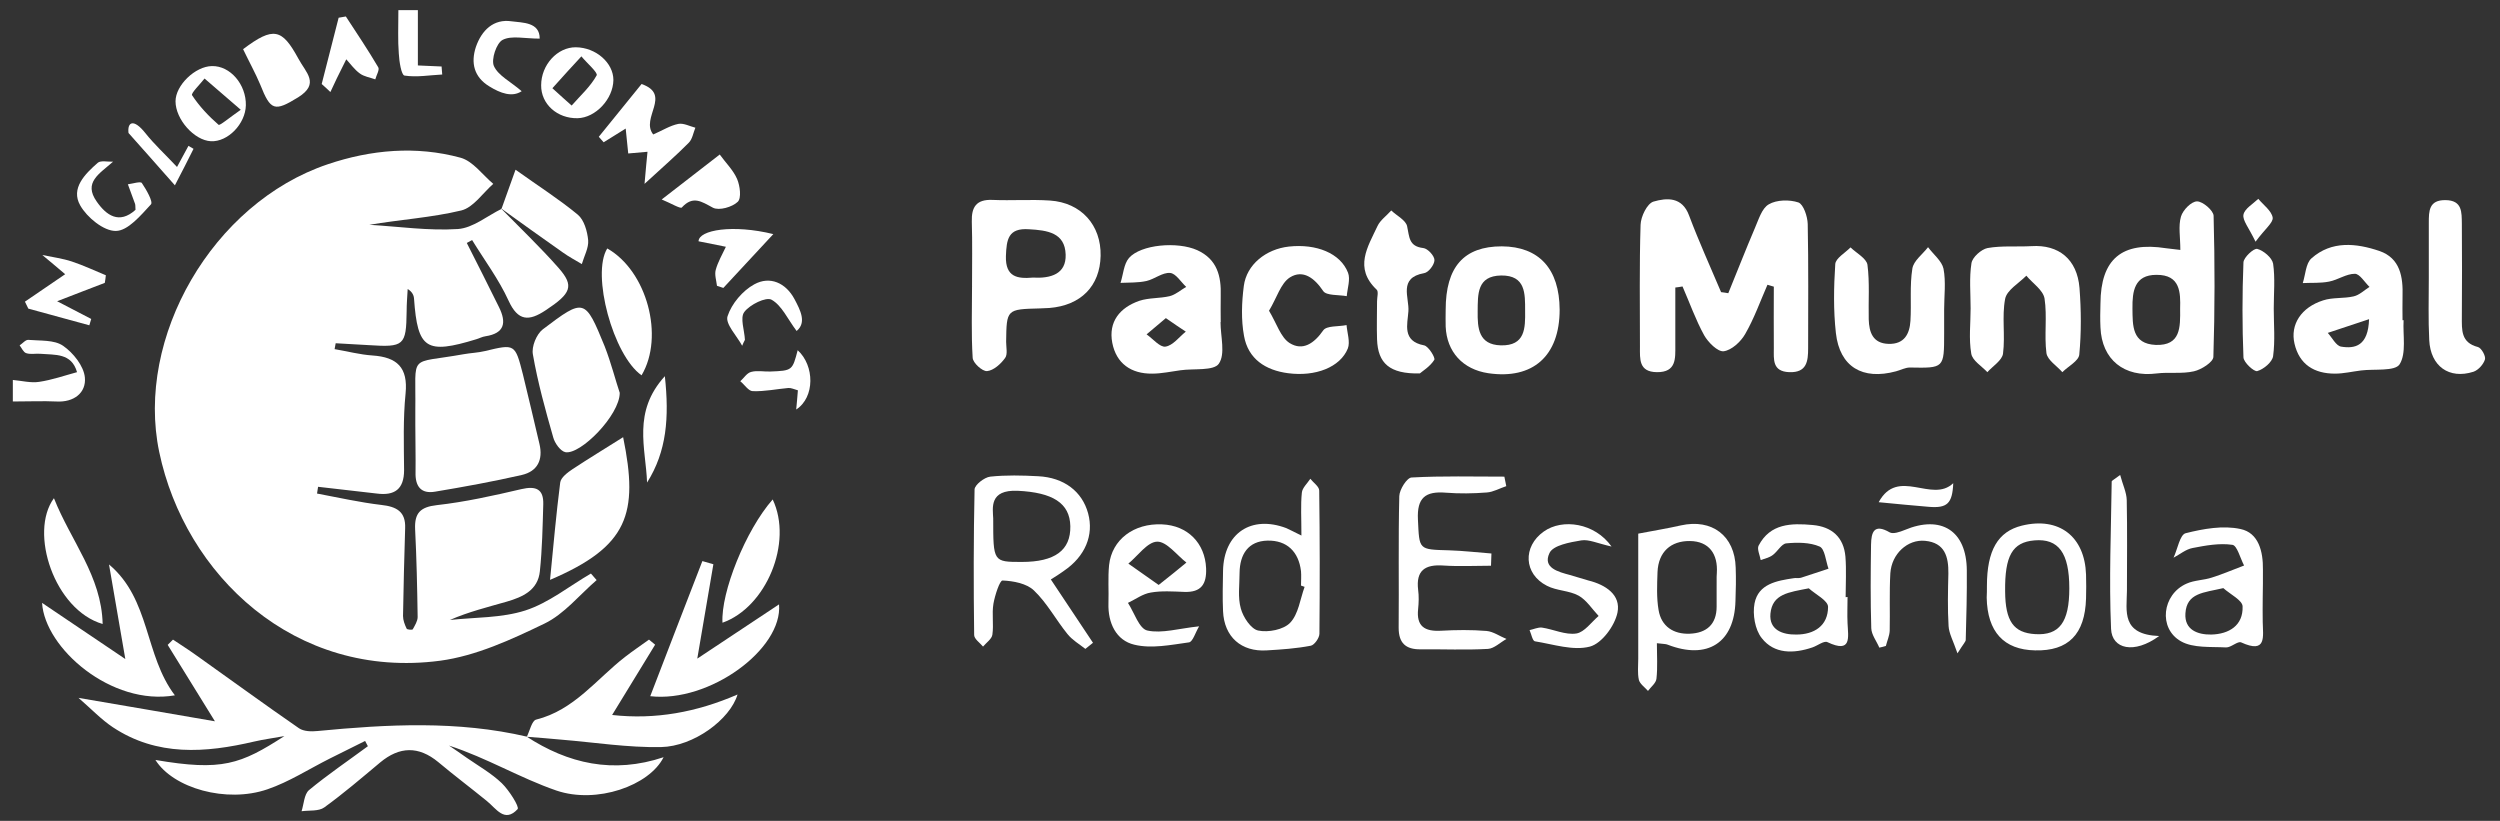 <svg width="134" height="44" viewBox="0 0 134 44" fill="none" xmlns="http://www.w3.org/2000/svg">
<rect x="0" y="0" width="134" height="44" fill="#333333" stroke="none"/>
<path d="M26.837 11.156C27.881 12.22 28.96 13.249 29.948 14.37C30.788 15.331 30.618 15.727 29.244 16.633C28.358 17.221 27.768 17.232 27.257 16.112C26.735 14.969 25.962 13.94 25.304 12.865C25.213 12.921 25.111 12.967 25.02 13.023C25.599 14.166 26.178 15.309 26.746 16.463C27.155 17.289 27.053 17.866 26.019 18.024C25.849 18.047 25.69 18.137 25.531 18.183C22.84 19.009 22.386 18.703 22.193 16.021C22.182 15.829 22.102 15.648 21.852 15.49C21.83 15.886 21.796 16.293 21.796 16.689C21.773 18.522 21.659 18.624 19.763 18.499C19.173 18.465 18.582 18.432 17.992 18.398C17.969 18.499 17.958 18.613 17.935 18.714C18.616 18.828 19.286 19.009 19.968 19.054C21.285 19.144 21.875 19.699 21.739 21.09C21.602 22.448 21.648 23.829 21.659 25.198C21.659 26.227 21.148 26.578 20.195 26.454C19.15 26.329 18.105 26.216 17.049 26.092C17.027 26.216 17.015 26.329 16.993 26.454C18.139 26.669 19.286 26.929 20.444 27.065C21.262 27.155 21.75 27.427 21.716 28.309C21.671 29.882 21.625 31.443 21.602 33.016C21.602 33.242 21.693 33.48 21.796 33.695C21.818 33.752 22.102 33.774 22.125 33.729C22.238 33.525 22.386 33.288 22.386 33.073C22.363 31.5 22.329 29.927 22.25 28.355C22.216 27.506 22.522 27.178 23.408 27.076C24.929 26.906 26.451 26.567 27.95 26.216C28.733 26.035 29.142 26.216 29.119 27.031C29.085 28.23 29.062 29.429 28.937 30.617C28.835 31.636 28.018 31.998 27.166 32.247C26.144 32.541 25.122 32.79 24.112 33.231C25.463 33.084 26.882 33.129 28.154 32.722C29.414 32.315 30.504 31.421 31.674 30.742C31.776 30.855 31.878 30.98 31.98 31.093C31.061 31.885 30.243 32.914 29.187 33.423C27.404 34.283 25.52 35.155 23.59 35.415C15.789 36.444 9.908 30.799 8.534 24.225C7.251 18.103 11.384 10.885 17.572 8.803C19.888 8.022 22.306 7.807 24.68 8.452C25.349 8.633 25.86 9.369 26.439 9.855C25.872 10.353 25.372 11.122 24.725 11.281C23.124 11.665 21.455 11.767 19.797 12.05C21.375 12.141 22.965 12.378 24.543 12.276C25.349 12.22 26.11 11.575 26.894 11.19C26.882 11.19 26.837 11.156 26.837 11.156Z" fill="white"/>
<path d="M28.2 39.465C30.448 40.936 32.866 41.491 35.569 40.586C34.808 42.113 31.981 43.109 29.823 42.373C27.882 41.706 26.088 40.62 24.067 39.963C24.385 40.178 24.703 40.393 25.02 40.62C25.656 41.061 26.337 41.446 26.894 41.977C27.291 42.362 27.848 43.245 27.745 43.369C27.041 44.127 26.599 43.335 26.088 42.928C25.225 42.226 24.339 41.559 23.488 40.846C22.432 39.975 21.41 40.009 20.377 40.868C19.389 41.694 18.412 42.532 17.379 43.279C17.084 43.493 16.573 43.426 16.164 43.482C16.289 43.097 16.3 42.577 16.561 42.351C17.572 41.514 18.662 40.778 19.718 39.997C19.673 39.907 19.616 39.805 19.57 39.715C18.934 40.031 18.299 40.348 17.663 40.665C16.561 41.219 15.494 41.91 14.336 42.306C12.133 43.064 9.283 42.249 8.33 40.733C11.895 41.344 12.894 40.97 15.244 39.454C14.699 39.556 14.154 39.624 13.621 39.748C11.009 40.359 8.42 40.552 6.047 38.979C5.434 38.572 4.912 38.017 4.208 37.406C6.706 37.836 8.931 38.21 11.52 38.662C10.51 37.033 9.749 35.8 8.988 34.566C9.079 34.476 9.181 34.374 9.272 34.283C9.692 34.566 10.124 34.838 10.532 35.132C12.36 36.433 14.177 37.757 16.028 39.036C16.278 39.205 16.686 39.217 17.016 39.183C20.774 38.821 24.532 38.617 28.256 39.488L28.2 39.465Z" fill="white"/>
<path d="M92.636 15.716C93.113 14.551 93.567 13.385 94.055 12.242C94.26 11.778 94.43 11.168 94.805 10.953C95.225 10.704 95.917 10.692 96.394 10.851C96.667 10.953 96.882 11.598 96.894 12.005C96.939 14.223 96.916 16.451 96.916 18.669C96.916 19.359 96.848 19.982 95.906 19.948C94.986 19.914 95.077 19.258 95.077 18.669C95.066 17.572 95.077 16.463 95.077 15.365C94.963 15.331 94.85 15.297 94.736 15.263C94.35 16.146 94.021 17.074 93.544 17.9C93.306 18.318 92.817 18.771 92.386 18.828C92.068 18.861 91.557 18.352 91.341 17.968C90.887 17.142 90.569 16.236 90.183 15.354C90.058 15.377 89.922 15.399 89.797 15.411C89.797 16.44 89.797 17.481 89.797 18.511C89.797 19.201 89.865 19.959 88.809 19.948C87.833 19.936 87.901 19.246 87.901 18.59C87.901 16.406 87.867 14.234 87.935 12.05C87.947 11.609 88.287 10.907 88.628 10.805C89.332 10.602 90.161 10.534 90.535 11.552C91.058 12.944 91.671 14.29 92.25 15.659C92.375 15.671 92.5 15.693 92.636 15.716Z" fill="white"/>
<path d="M22.261 22.754C22.261 22.494 22.261 22.245 22.261 21.984C22.306 18.884 21.83 19.529 24.85 18.986C25.225 18.918 25.622 18.907 25.997 18.816C27.598 18.432 27.609 18.42 28.029 20.072C28.336 21.305 28.619 22.561 28.915 23.795C29.119 24.655 28.801 25.266 27.972 25.458C26.439 25.809 24.884 26.092 23.328 26.352C22.556 26.488 22.25 26.058 22.273 25.311C22.284 24.462 22.261 23.602 22.261 22.754Z" fill="white"/>
<path d="M116.866 13.396C116.866 12.695 116.752 12.118 116.9 11.609C117.002 11.258 117.456 10.794 117.763 10.794C118.07 10.794 118.637 11.281 118.649 11.563C118.717 14.087 118.717 16.61 118.637 19.133C118.626 19.405 118.001 19.812 117.593 19.902C116.957 20.049 116.264 19.936 115.606 20.016C113.857 20.242 112.654 19.28 112.585 17.549C112.563 17.119 112.574 16.689 112.585 16.27C112.597 13.883 113.732 12.933 116.105 13.306C116.264 13.329 116.434 13.34 116.866 13.396ZM116.855 16.542C116.877 15.693 116.877 14.72 115.583 14.732C114.402 14.732 114.289 15.614 114.3 16.531C114.311 17.447 114.266 18.431 115.549 18.488C116.889 18.533 116.866 17.549 116.855 16.542Z" fill="white"/>
<path d="M52.101 15.331C52.101 14.177 52.123 13.023 52.089 11.88C52.067 11.1 52.328 10.681 53.191 10.715C54.224 10.76 55.257 10.681 56.279 10.749C57.96 10.862 59.027 12.073 58.993 13.713C58.959 15.331 57.937 16.372 56.245 16.508C56.075 16.519 55.904 16.519 55.734 16.531C53.952 16.576 53.952 16.576 53.929 18.318C53.929 18.613 54.02 18.997 53.872 19.19C53.645 19.506 53.259 19.857 52.907 19.891C52.657 19.914 52.146 19.45 52.135 19.178C52.055 17.9 52.101 16.621 52.101 15.343C52.112 15.331 52.112 15.331 52.101 15.331ZM55.359 14.879C56.325 14.935 57.154 14.686 57.119 13.645C57.085 12.469 56.132 12.344 55.155 12.288C54.031 12.209 53.952 12.842 53.917 13.725C53.883 14.867 54.553 14.947 55.359 14.879Z" fill="white"/>
<path d="M128.833 17.164C128.787 17.968 128.992 18.941 128.617 19.529C128.367 19.914 127.266 19.767 126.55 19.857C126.085 19.914 125.619 20.027 125.154 20.027C124.041 20.027 123.246 19.54 122.985 18.42C122.747 17.391 123.348 16.474 124.518 16.101C125.029 15.931 125.619 16.01 126.153 15.886C126.46 15.818 126.721 15.558 127.005 15.377C126.743 15.128 126.482 14.675 126.221 14.675C125.756 14.675 125.313 15.003 124.836 15.094C124.382 15.184 123.905 15.15 123.428 15.173C123.576 14.72 123.587 14.121 123.893 13.849C124.972 12.887 126.301 13.034 127.538 13.453C128.651 13.838 128.81 14.845 128.776 15.886C128.764 16.316 128.776 16.734 128.776 17.164C128.799 17.164 128.81 17.164 128.833 17.164ZM126.982 17.108C126.142 17.391 125.449 17.617 124.768 17.843C125.006 18.104 125.211 18.533 125.483 18.579C126.232 18.703 126.936 18.545 126.982 17.108Z" fill="white"/>
<path d="M65.42 17.266C65.42 18.035 65.692 18.975 65.329 19.495C65.056 19.891 63.989 19.744 63.274 19.846C62.763 19.914 62.263 20.027 61.752 20.027C60.628 20.038 59.833 19.484 59.618 18.375C59.402 17.244 60.026 16.485 61.071 16.123C61.582 15.954 62.172 15.999 62.695 15.874C63.013 15.795 63.285 15.546 63.58 15.377C63.297 15.116 63.024 14.652 62.717 14.63C62.309 14.596 61.889 14.958 61.457 15.06C61.003 15.162 60.526 15.139 60.06 15.162C60.208 14.709 60.231 14.155 60.515 13.826C61.151 13.102 63.115 12.933 64.171 13.408C65.238 13.894 65.465 14.8 65.431 15.852C65.42 16.316 65.431 16.791 65.431 17.255C65.431 17.266 65.431 17.266 65.42 17.266ZM62.49 17.051C62.082 17.391 61.764 17.662 61.457 17.922C61.798 18.16 62.172 18.624 62.468 18.579C62.865 18.522 63.194 18.07 63.558 17.775C63.251 17.572 62.944 17.368 62.49 17.051Z" fill="white"/>
<path d="M105.625 16.531C105.625 15.716 105.545 14.901 105.67 14.109C105.716 13.793 106.192 13.363 106.533 13.295C107.305 13.159 108.1 13.238 108.895 13.193C110.348 13.102 111.336 13.894 111.461 15.433C111.552 16.621 111.563 17.82 111.449 19.009C111.415 19.348 110.859 19.631 110.541 19.948C110.246 19.608 109.746 19.303 109.689 18.929C109.565 17.968 109.735 16.961 109.587 15.999C109.508 15.546 108.951 15.184 108.611 14.777C108.213 15.184 107.566 15.546 107.475 16.021C107.294 16.972 107.487 17.979 107.362 18.952C107.316 19.314 106.817 19.62 106.522 19.948C106.215 19.62 105.716 19.325 105.659 18.952C105.522 18.16 105.625 17.334 105.625 16.531Z" fill="white"/>
<path d="M83.597 16.599C83.597 19.076 82.166 20.355 79.771 20.004C78.408 19.801 77.545 18.861 77.488 17.504C77.477 17.21 77.488 16.904 77.488 16.61C77.488 14.302 78.465 13.204 80.497 13.204C82.496 13.216 83.586 14.415 83.597 16.599ZM81.746 16.655C81.746 15.739 81.78 14.754 80.463 14.766C79.157 14.788 79.214 15.773 79.203 16.689C79.192 17.583 79.248 18.477 80.441 18.511C81.758 18.545 81.758 17.583 81.746 16.655Z" fill="white"/>
<path d="M104.206 16.587C104.206 17.017 104.206 17.436 104.206 17.866C104.206 19.744 104.206 19.733 102.366 19.699C102.128 19.699 101.878 19.835 101.628 19.902C99.834 20.389 98.608 19.665 98.404 17.855C98.267 16.633 98.29 15.388 98.37 14.155C98.392 13.838 98.903 13.555 99.187 13.261C99.505 13.566 100.039 13.849 100.095 14.189C100.22 15.15 100.141 16.146 100.164 17.119C100.186 17.809 100.379 18.409 101.231 18.432C102.071 18.454 102.355 17.9 102.4 17.198C102.457 16.259 102.355 15.309 102.503 14.392C102.571 13.974 103.048 13.634 103.343 13.249C103.627 13.634 104.081 13.985 104.172 14.403C104.308 15.116 104.206 15.863 104.206 16.587Z" fill="white"/>
<path d="M33.218 21.057C33.218 22.256 31.106 24.394 30.3 24.236C30.039 24.179 29.732 23.75 29.653 23.444C29.233 21.973 28.824 20.502 28.563 18.997C28.483 18.579 28.756 17.911 29.096 17.651C31.322 15.965 31.356 15.988 32.412 18.567C32.764 19.473 33.002 20.423 33.218 21.057Z" fill="white"/>
<path d="M56.325 31.059C57.142 32.281 57.858 33.367 58.584 34.453C58.448 34.566 58.312 34.668 58.176 34.781C57.846 34.521 57.472 34.306 57.211 33.978C56.597 33.22 56.12 32.315 55.417 31.647C55.031 31.274 54.315 31.138 53.736 31.115C53.589 31.104 53.327 31.907 53.248 32.36C53.157 32.903 53.271 33.469 53.191 34.023C53.157 34.249 52.873 34.442 52.691 34.657C52.521 34.453 52.215 34.249 52.215 34.034C52.181 31.432 52.181 28.83 52.237 26.227C52.249 25.99 52.76 25.582 53.078 25.548C53.929 25.458 54.792 25.48 55.644 25.526C57.029 25.594 58.005 26.34 58.323 27.517C58.641 28.683 58.164 29.825 57.029 30.595C56.847 30.73 56.632 30.866 56.325 31.059ZM53.236 27.789C53.236 30.12 53.236 30.12 54.769 30.12C56.541 30.12 57.392 29.497 57.37 28.207C57.347 26.951 56.404 26.397 54.554 26.306C53.009 26.239 53.214 27.223 53.236 27.789Z" fill="white"/>
<path d="M28.234 39.499C28.393 39.183 28.507 38.628 28.734 38.572C30.778 38.062 31.97 36.399 33.503 35.211C33.923 34.883 34.366 34.589 34.786 34.283C34.899 34.374 35.001 34.464 35.115 34.555C34.366 35.777 33.616 37.01 32.81 38.323C35.126 38.583 37.34 38.176 39.532 37.225C39.134 38.56 37.181 40.009 35.433 40.043C33.662 40.077 31.879 39.794 30.108 39.647C29.472 39.59 28.836 39.533 28.2 39.488C28.2 39.465 28.234 39.499 28.234 39.499Z" fill="white"/>
<path d="M68.019 16.655C68.439 17.357 68.644 18.081 69.121 18.386C69.825 18.828 70.438 18.409 70.926 17.707C71.108 17.447 71.743 17.515 72.175 17.424C72.209 17.843 72.379 18.33 72.243 18.68C71.834 19.688 70.506 20.197 69.041 20.004C67.826 19.846 66.895 19.235 66.679 18.002C66.52 17.142 66.554 16.214 66.668 15.331C66.816 14.177 67.86 13.351 69.086 13.216C70.551 13.057 71.846 13.566 72.254 14.618C72.391 14.969 72.22 15.456 72.186 15.874C71.755 15.795 71.096 15.852 70.926 15.603C70.449 14.89 69.836 14.438 69.143 14.867C68.644 15.184 68.439 15.965 68.019 16.655Z" fill="white"/>
<path d="M80.736 26.058C80.384 26.171 80.043 26.374 79.691 26.397C78.965 26.454 78.226 26.465 77.5 26.408C76.398 26.318 75.944 26.68 76.001 27.845C76.081 29.475 76.012 29.452 77.67 29.497C78.431 29.52 79.18 29.61 79.941 29.667C79.93 29.882 79.93 30.108 79.918 30.323C79.067 30.323 78.215 30.369 77.364 30.312C76.387 30.244 75.888 30.572 76.012 31.613C76.058 31.953 76.046 32.303 76.012 32.643C75.91 33.571 76.364 33.853 77.227 33.808C78.045 33.763 78.862 33.752 79.68 33.819C80.043 33.853 80.384 34.102 80.747 34.249C80.418 34.43 80.089 34.759 79.759 34.781C78.556 34.849 77.352 34.792 76.149 34.804C75.343 34.815 74.968 34.464 74.968 33.65C74.99 31.296 74.945 28.943 75.002 26.589C75.013 26.239 75.411 25.605 75.66 25.594C77.318 25.503 78.976 25.548 80.634 25.548C80.668 25.718 80.702 25.888 80.736 26.058Z" fill="white"/>
<path d="M88.809 34.476C88.809 35.143 88.854 35.766 88.786 36.377C88.763 36.614 88.491 36.818 88.332 37.033C88.162 36.84 87.901 36.659 87.844 36.444C87.764 36.082 87.81 35.686 87.81 35.302C87.81 33.016 87.81 30.719 87.81 28.603C88.695 28.434 89.399 28.32 90.092 28.162C91.761 27.789 92.987 28.716 93.033 30.425C93.055 31.025 93.044 31.613 93.021 32.213C92.965 34.453 91.523 35.381 89.388 34.555C89.286 34.51 89.15 34.521 88.809 34.476ZM92.011 31.489C92.022 31.228 91.999 30.98 92.022 30.719C92.09 29.69 91.602 29.011 90.58 28.999C89.558 28.988 88.888 29.576 88.843 30.663C88.82 31.341 88.786 32.043 88.9 32.699C89.047 33.582 89.706 34.001 90.569 33.967C91.466 33.933 92.011 33.469 92.011 32.518C92.011 32.167 92.011 31.828 92.011 31.489Z" fill="white"/>
<path d="M29.482 31.081C29.664 29.237 29.812 27.551 30.027 25.865C30.061 25.594 30.425 25.322 30.697 25.141C31.572 24.564 32.469 24.021 33.4 23.433C34.24 27.54 33.672 29.294 29.482 31.081Z" fill="white"/>
<path d="M69.756 28.705C69.756 27.755 69.711 27.076 69.779 26.408C69.802 26.148 70.074 25.91 70.233 25.662C70.403 25.877 70.71 26.08 70.71 26.295C70.744 28.852 70.744 31.41 70.721 33.967C70.721 34.193 70.449 34.578 70.256 34.611C69.484 34.759 68.689 34.815 67.905 34.86C66.532 34.951 65.612 34.136 65.555 32.756C65.521 32.032 65.544 31.308 65.555 30.584C65.6 28.581 67.065 27.596 68.95 28.309C69.132 28.389 69.313 28.49 69.756 28.705ZM69.927 31.455C69.858 31.432 69.802 31.41 69.734 31.387C69.734 31.127 69.756 30.866 69.734 30.617C69.609 29.565 68.973 28.954 67.939 28.977C66.906 28.999 66.452 29.712 66.441 30.708C66.441 31.353 66.338 32.02 66.509 32.62C66.634 33.084 67.054 33.718 67.44 33.797C67.974 33.91 68.802 33.752 69.154 33.378C69.597 32.914 69.688 32.111 69.927 31.455Z" fill="white"/>
<path d="M76.103 20.016C74.48 20.05 73.855 19.473 73.81 18.194C73.787 17.515 73.81 16.825 73.81 16.146C73.81 15.931 73.901 15.626 73.787 15.524C72.561 14.358 73.31 13.238 73.833 12.118C73.98 11.801 74.321 11.564 74.571 11.281C74.866 11.564 75.354 11.801 75.422 12.129C75.547 12.695 75.502 13.204 76.285 13.295C76.524 13.317 76.887 13.713 76.887 13.94C76.887 14.189 76.569 14.607 76.331 14.641C74.934 14.89 75.547 15.954 75.49 16.689C75.445 17.379 75.138 18.285 76.331 18.511C76.569 18.556 76.955 19.19 76.876 19.291C76.648 19.654 76.228 19.902 76.103 20.016Z" fill="white"/>
<path d="M41.757 32.394C41.961 34.793 38.021 37.678 34.853 37.316C35.785 34.883 36.716 32.484 37.647 30.074C37.84 30.131 38.044 30.188 38.237 30.244C37.976 31.794 37.715 33.333 37.374 35.302C38.986 34.227 40.394 33.299 41.757 32.394Z" fill="white"/>
<path d="M2.255 32.315C3.697 33.288 5.082 34.215 6.717 35.324C6.377 33.378 6.115 31.817 5.843 30.255C8.068 32.122 7.739 35.121 9.374 37.27C5.979 37.859 2.402 34.747 2.255 32.315Z" fill="white"/>
<path d="M121.282 32.054C121.282 32.484 121.271 32.903 121.282 33.333C121.294 34.114 121.509 35.064 120.124 34.431C119.942 34.351 119.579 34.713 119.318 34.702C118.5 34.657 117.558 34.747 116.899 34.374C115.673 33.684 115.889 31.862 117.195 31.285C117.615 31.093 118.114 31.104 118.557 30.957C119.136 30.776 119.704 30.527 120.283 30.312C120.079 29.927 119.908 29.237 119.658 29.203C118.966 29.101 118.228 29.237 117.524 29.373C117.161 29.441 116.843 29.712 116.502 29.893C116.718 29.429 116.843 28.66 117.149 28.581C118.092 28.343 119.159 28.151 120.09 28.355C121.066 28.558 121.305 29.565 121.293 30.527C121.293 31.025 121.294 31.545 121.282 32.054C121.294 32.054 121.294 32.054 121.282 32.054ZM119.17 31.523C118.114 31.772 117.206 31.772 117.138 32.88C117.081 33.763 117.796 34.023 118.523 34.012C119.477 33.989 120.238 33.525 120.203 32.507C120.203 32.179 119.534 31.851 119.17 31.523Z" fill="white"/>
<path d="M130.184 14.89C130.184 13.906 130.184 12.921 130.184 11.948C130.184 11.315 130.184 10.715 131.081 10.726C131.989 10.738 131.944 11.383 131.955 11.993C131.967 13.657 131.967 15.32 131.955 16.983C131.955 17.685 131.898 18.364 132.818 18.601C133 18.647 133.25 19.088 133.193 19.269C133.113 19.529 132.841 19.835 132.58 19.925C131.274 20.344 130.275 19.631 130.207 18.228C130.15 17.119 130.184 16.01 130.184 14.89Z" fill="white"/>
<path d="M99.028 31.998C99.028 32.462 99.006 32.937 99.028 33.401C99.062 34.159 99.267 35.041 97.95 34.419C97.768 34.329 97.416 34.611 97.144 34.702C96.144 35.041 95.1 35.064 94.43 34.204C94.067 33.752 93.93 32.926 94.044 32.337C94.248 31.296 95.236 31.127 96.144 30.991C96.269 30.968 96.406 31.002 96.531 30.968C97.03 30.81 97.518 30.64 98.007 30.482C97.859 30.063 97.814 29.418 97.53 29.294C97.007 29.067 96.337 29.067 95.747 29.124C95.486 29.147 95.281 29.565 95.009 29.758C94.827 29.893 94.589 29.939 94.373 30.018C94.328 29.758 94.169 29.429 94.26 29.248C94.884 28.049 96.019 28.038 97.155 28.14C98.188 28.23 98.824 28.796 98.915 29.837C98.972 30.561 98.926 31.285 98.926 32.009C98.983 31.998 99.006 31.998 99.028 31.998ZM96.951 31.534C95.872 31.749 94.998 31.828 94.895 32.892C94.816 33.774 95.554 34.023 96.281 34.012C97.246 34.012 97.984 33.537 97.984 32.53C97.984 32.19 97.314 31.862 96.951 31.534Z" fill="white"/>
<path d="M64.273 33.571C64.079 33.887 63.932 34.408 63.728 34.431C62.751 34.566 61.718 34.781 60.798 34.555C59.833 34.329 59.379 33.401 59.413 32.337C59.436 31.658 59.379 30.968 59.447 30.289C59.595 28.92 60.775 28.038 62.286 28.106C63.659 28.162 64.591 29.113 64.647 30.459C64.681 31.308 64.386 31.76 63.478 31.726C62.876 31.704 62.263 31.658 61.684 31.76C61.252 31.828 60.866 32.122 60.458 32.315C60.798 32.835 61.059 33.706 61.502 33.797C62.285 33.967 63.182 33.684 64.273 33.571ZM62.104 31.353C62.717 30.866 63.16 30.516 63.591 30.154C63.069 29.746 62.535 29.022 62.024 29.033C61.502 29.045 60.991 29.791 60.48 30.21C60.957 30.55 61.423 30.878 62.104 31.353Z" fill="white"/>
<path d="M106.499 31.409C106.499 29.497 107.089 28.49 108.372 28.174C110.359 27.687 111.744 28.75 111.812 30.799C111.824 31.228 111.824 31.647 111.812 32.077C111.756 34.001 110.859 34.906 109.076 34.86C107.407 34.827 106.521 33.865 106.487 32.032C106.499 31.839 106.499 31.624 106.499 31.409ZM110.915 31.534C110.915 29.633 110.336 28.852 109.042 28.965C107.861 29.067 107.452 29.791 107.475 31.704C107.486 33.299 107.929 33.921 109.087 33.989C110.382 34.068 110.915 33.356 110.915 31.534Z" fill="white"/>
<path d="M104.921 35.019C104.683 34.329 104.467 33.955 104.444 33.559C104.387 32.62 104.41 31.681 104.433 30.742C104.444 29.848 104.251 29.09 103.184 28.988C102.253 28.898 101.39 29.678 101.322 30.73C101.265 31.749 101.31 32.779 101.288 33.808C101.276 34.08 101.151 34.351 101.083 34.623C100.97 34.657 100.845 34.691 100.731 34.713C100.584 34.362 100.311 34.023 100.3 33.672C100.254 32.179 100.266 30.685 100.288 29.192C100.3 28.524 100.447 28.049 101.288 28.535C101.469 28.637 101.833 28.513 102.082 28.411C104.047 27.585 105.409 28.445 105.421 30.572C105.432 31.805 105.398 33.05 105.364 34.283C105.375 34.385 105.25 34.487 104.921 35.019Z" fill="white"/>
<path d="M86.379 29.294C85.618 29.124 85.164 28.898 84.755 28.965C84.142 29.067 83.245 29.226 83.052 29.644C82.677 30.436 83.518 30.651 84.153 30.821C84.483 30.912 84.812 31.025 85.141 31.115C86.061 31.342 86.89 31.885 86.697 32.835C86.549 33.548 85.857 34.487 85.221 34.657C84.324 34.894 83.257 34.532 82.269 34.374C82.144 34.351 82.076 33.978 81.985 33.774C82.201 33.729 82.439 33.616 82.643 33.638C83.268 33.729 83.904 34.046 84.494 33.955C84.926 33.887 85.3 33.344 85.686 33.016C85.334 32.643 85.039 32.167 84.619 31.93C84.108 31.647 83.438 31.67 82.916 31.398C81.667 30.765 81.61 29.294 82.746 28.49C83.745 27.777 85.482 28.026 86.379 29.294Z" fill="white"/>
<path d="M32.549 13.317C34.672 14.517 35.626 18.035 34.388 20.117C32.867 19.054 31.686 14.698 32.549 13.317Z" fill="white"/>
<path d="M121.873 16.542C121.873 17.391 121.952 18.25 121.839 19.088C121.794 19.405 121.339 19.789 120.987 19.891C120.817 19.936 120.261 19.427 120.249 19.156C120.181 17.459 120.181 15.761 120.249 14.064C120.261 13.793 120.806 13.295 120.987 13.34C121.328 13.431 121.782 13.815 121.839 14.132C121.952 14.913 121.873 15.727 121.873 16.542Z" fill="white"/>
<path d="M26.882 11.19C27.098 10.602 27.302 10.014 27.632 9.097C28.869 9.98 29.971 10.681 30.97 11.507C31.311 11.79 31.481 12.401 31.526 12.876C31.56 13.283 31.311 13.725 31.186 14.155C30.845 13.951 30.482 13.759 30.152 13.521C29.04 12.74 27.938 11.948 26.837 11.156L26.882 11.19Z" fill="white"/>
<path d="M35.013 7.207C35.512 6.992 35.91 6.732 36.353 6.642C36.636 6.585 36.966 6.766 37.272 6.845C37.159 7.117 37.113 7.456 36.92 7.649C36.262 8.316 35.558 8.927 34.547 9.855C34.615 9.12 34.649 8.667 34.706 8.135C34.559 8.146 34.173 8.18 33.673 8.226C33.628 7.773 33.582 7.343 33.537 6.891C33.128 7.151 32.742 7.388 32.356 7.626C32.265 7.524 32.186 7.434 32.095 7.332C32.844 6.404 33.605 5.465 34.388 4.503C36.035 5.08 34.309 6.325 35.013 7.207Z" fill="white"/>
<path d="M41.416 26.77C42.517 29.09 41.064 32.552 38.725 33.378C38.634 31.749 39.963 28.422 41.416 26.77Z" fill="white"/>
<path d="M5.502 33.446C2.925 32.699 1.54 28.547 2.891 26.703C3.799 29 5.445 30.878 5.502 33.446Z" fill="white"/>
<path d="M13.03 2.636C14.665 1.403 15.12 1.539 15.994 3.145C16.402 3.904 17.152 4.481 15.982 5.216C14.711 5.997 14.506 5.94 13.95 4.537C13.689 3.915 13.36 3.326 13.03 2.636Z" fill="white"/>
<path d="M115.73 34.091C114.39 35.075 113.198 34.792 113.153 33.706C113.039 31.081 113.153 28.434 113.187 25.809C113.187 25.763 113.312 25.707 113.641 25.458C113.777 25.978 113.982 26.386 113.993 26.804C114.027 28.422 114.004 30.052 114.004 31.67C113.993 32.756 113.686 34.012 115.73 34.091Z" fill="white"/>
<path d="M13.178 5.646C13.155 6.642 12.213 7.615 11.304 7.57C10.407 7.524 9.408 6.393 9.408 5.431C9.408 4.571 10.464 3.553 11.361 3.542C12.338 3.519 13.2 4.526 13.178 5.646ZM12.905 5.884C12.099 5.182 11.531 4.696 10.964 4.209C10.725 4.515 10.226 5.001 10.294 5.103C10.68 5.691 11.18 6.223 11.713 6.687C11.77 6.755 12.27 6.325 12.905 5.884Z" fill="white"/>
<path d="M30.868 2.534C31.947 2.546 32.878 3.372 32.878 4.288C32.866 5.306 31.924 6.314 30.959 6.336C29.869 6.359 28.995 5.578 29.006 4.571C29.006 3.474 29.88 2.523 30.868 2.534ZM29.608 4.729C30.096 5.171 30.369 5.42 30.641 5.657C31.107 5.125 31.651 4.639 31.981 4.039C32.06 3.892 31.447 3.372 31.163 3.021C30.675 3.541 30.209 4.062 29.608 4.729Z" fill="white"/>
<path d="M5.617 15.162C4.867 15.444 4.129 15.739 3.062 16.146C3.811 16.531 4.356 16.814 4.89 17.096C4.856 17.21 4.822 17.323 4.788 17.436C3.698 17.142 2.608 16.836 1.518 16.542C1.461 16.418 1.393 16.293 1.336 16.169C2.074 15.659 2.823 15.162 3.493 14.698C3.039 14.313 2.653 13.985 2.267 13.668C2.801 13.781 3.346 13.849 3.857 14.019C4.47 14.223 5.072 14.505 5.673 14.754C5.662 14.89 5.639 15.026 5.617 15.162Z" fill="white"/>
<path d="M35.467 10.692C36.659 9.765 37.567 9.063 38.578 8.282C38.896 8.724 39.304 9.12 39.509 9.595C39.668 9.968 39.747 10.624 39.543 10.817C39.248 11.1 38.544 11.303 38.215 11.134C37.601 10.806 37.147 10.466 36.545 11.122C36.466 11.201 35.966 10.896 35.467 10.692Z" fill="white"/>
<path d="M6.059 8.667C5.321 9.323 4.458 9.776 5.185 10.806C5.696 11.541 6.388 12.039 7.263 11.247C7.251 11.1 7.263 11.009 7.24 10.93C7.115 10.579 6.979 10.228 6.854 9.878C7.115 9.844 7.535 9.708 7.603 9.81C7.842 10.161 8.216 10.817 8.092 10.953C7.547 11.541 6.854 12.378 6.207 12.378C5.56 12.389 4.663 11.654 4.299 11.009C3.777 10.093 4.56 9.323 5.242 8.724C5.401 8.588 5.787 8.678 6.059 8.667Z" fill="white"/>
<path d="M0.688 21.52C0.688 21.113 0.688 20.785 0.688 20.366C1.188 20.412 1.654 20.536 2.096 20.468C2.789 20.366 3.459 20.129 4.129 19.948C3.834 18.907 2.948 19.031 2.165 18.963C1.915 18.941 1.642 19.009 1.404 18.929C1.256 18.884 1.165 18.658 1.052 18.511C1.211 18.409 1.37 18.205 1.517 18.217C2.153 18.273 2.903 18.205 3.379 18.533C3.924 18.907 4.492 19.62 4.549 20.231C4.628 21.045 3.97 21.577 3.016 21.52C2.301 21.486 1.574 21.52 0.688 21.52Z" fill="white"/>
<path d="M41.45 12.548C40.451 13.623 39.611 14.528 38.771 15.433C38.657 15.399 38.544 15.354 38.43 15.32C38.396 15.037 38.294 14.72 38.362 14.471C38.476 14.041 38.714 13.645 38.907 13.227C38.43 13.136 37.942 13.034 37.442 12.933C37.454 12.322 39.293 12.016 41.45 12.548Z" fill="white"/>
<path d="M28.927 2.071C28.121 2.071 27.417 1.89 26.94 2.138C26.61 2.308 26.315 3.191 26.474 3.541C26.701 4.051 27.36 4.367 27.962 4.888C27.451 5.227 26.826 5.001 26.224 4.628C25.407 4.13 25.225 3.372 25.509 2.512C25.816 1.629 26.451 0.996 27.428 1.143C27.996 1.222 28.938 1.177 28.927 2.071Z" fill="white"/>
<path d="M35.636 20.163C35.875 22.38 35.739 24.191 34.683 25.865C34.615 24.01 33.888 22.086 35.636 20.163Z" fill="white"/>
<path d="M17.243 4.503C17.55 3.315 17.845 2.139 18.151 0.95C18.276 0.928 18.413 0.905 18.538 0.883C19.128 1.788 19.73 2.682 20.275 3.609C20.354 3.745 20.173 4.028 20.116 4.254C19.832 4.152 19.514 4.107 19.287 3.938C19.003 3.734 18.799 3.44 18.56 3.179C18.39 3.519 18.22 3.87 18.049 4.209C17.936 4.447 17.822 4.696 17.709 4.933C17.561 4.786 17.402 4.65 17.243 4.503Z" fill="white"/>
<path d="M39.781 18.533C39.497 18.002 38.861 17.357 38.997 16.949C39.213 16.282 39.804 15.58 40.428 15.241C41.268 14.777 42.12 15.162 42.585 16.033C42.903 16.633 43.244 17.289 42.699 17.741C42.222 17.108 41.904 16.372 41.359 16.067C41.064 15.897 40.19 16.327 39.894 16.723C39.656 17.04 39.906 17.707 39.928 18.217C39.872 18.318 39.826 18.42 39.781 18.533Z" fill="white"/>
<path d="M42.756 18.771C43.664 19.597 43.687 21.294 42.676 21.95C42.71 21.566 42.744 21.271 42.767 20.921C42.563 20.864 42.404 20.785 42.256 20.796C41.62 20.853 40.984 20.989 40.349 20.966C40.121 20.966 39.906 20.615 39.679 20.434C39.872 20.265 40.031 19.993 40.258 19.936C40.576 19.846 40.939 19.925 41.28 19.914C42.472 19.869 42.472 19.857 42.756 18.771Z" fill="white"/>
<path d="M9.488 8.95C9.806 8.362 9.953 8.09 10.101 7.818C10.249 7.909 10.373 7.977 10.373 7.977C10.056 8.61 9.738 9.244 9.374 9.934C8.443 8.882 7.671 7.999 6.888 7.128C6.82 6.551 7.149 6.325 7.796 7.14C8.262 7.728 8.818 8.237 9.488 8.95Z" fill="white"/>
<path d="M21.353 0.543C21.705 0.543 22.023 0.543 22.398 0.543C22.398 1.516 22.398 2.467 22.398 3.508C22.829 3.53 23.249 3.541 23.669 3.564C23.681 3.711 23.692 3.847 23.703 3.994C23.022 4.028 22.341 4.152 21.682 4.051C21.512 4.028 21.398 3.293 21.376 2.874C21.319 2.161 21.353 1.437 21.353 0.543Z" fill="white"/>
<path d="M100.697 26.918C101.731 25.017 103.547 26.997 104.694 25.899C104.649 26.997 104.365 27.246 103.388 27.166C102.559 27.099 101.753 27.019 100.697 26.918Z" fill="white"/>
<path d="M120.897 12.955C120.533 12.197 120.193 11.812 120.249 11.507C120.306 11.19 120.76 10.93 121.044 10.658C121.317 10.986 121.76 11.303 121.816 11.665C121.85 11.937 121.396 12.276 120.897 12.955Z" fill="white"/>
</svg>
